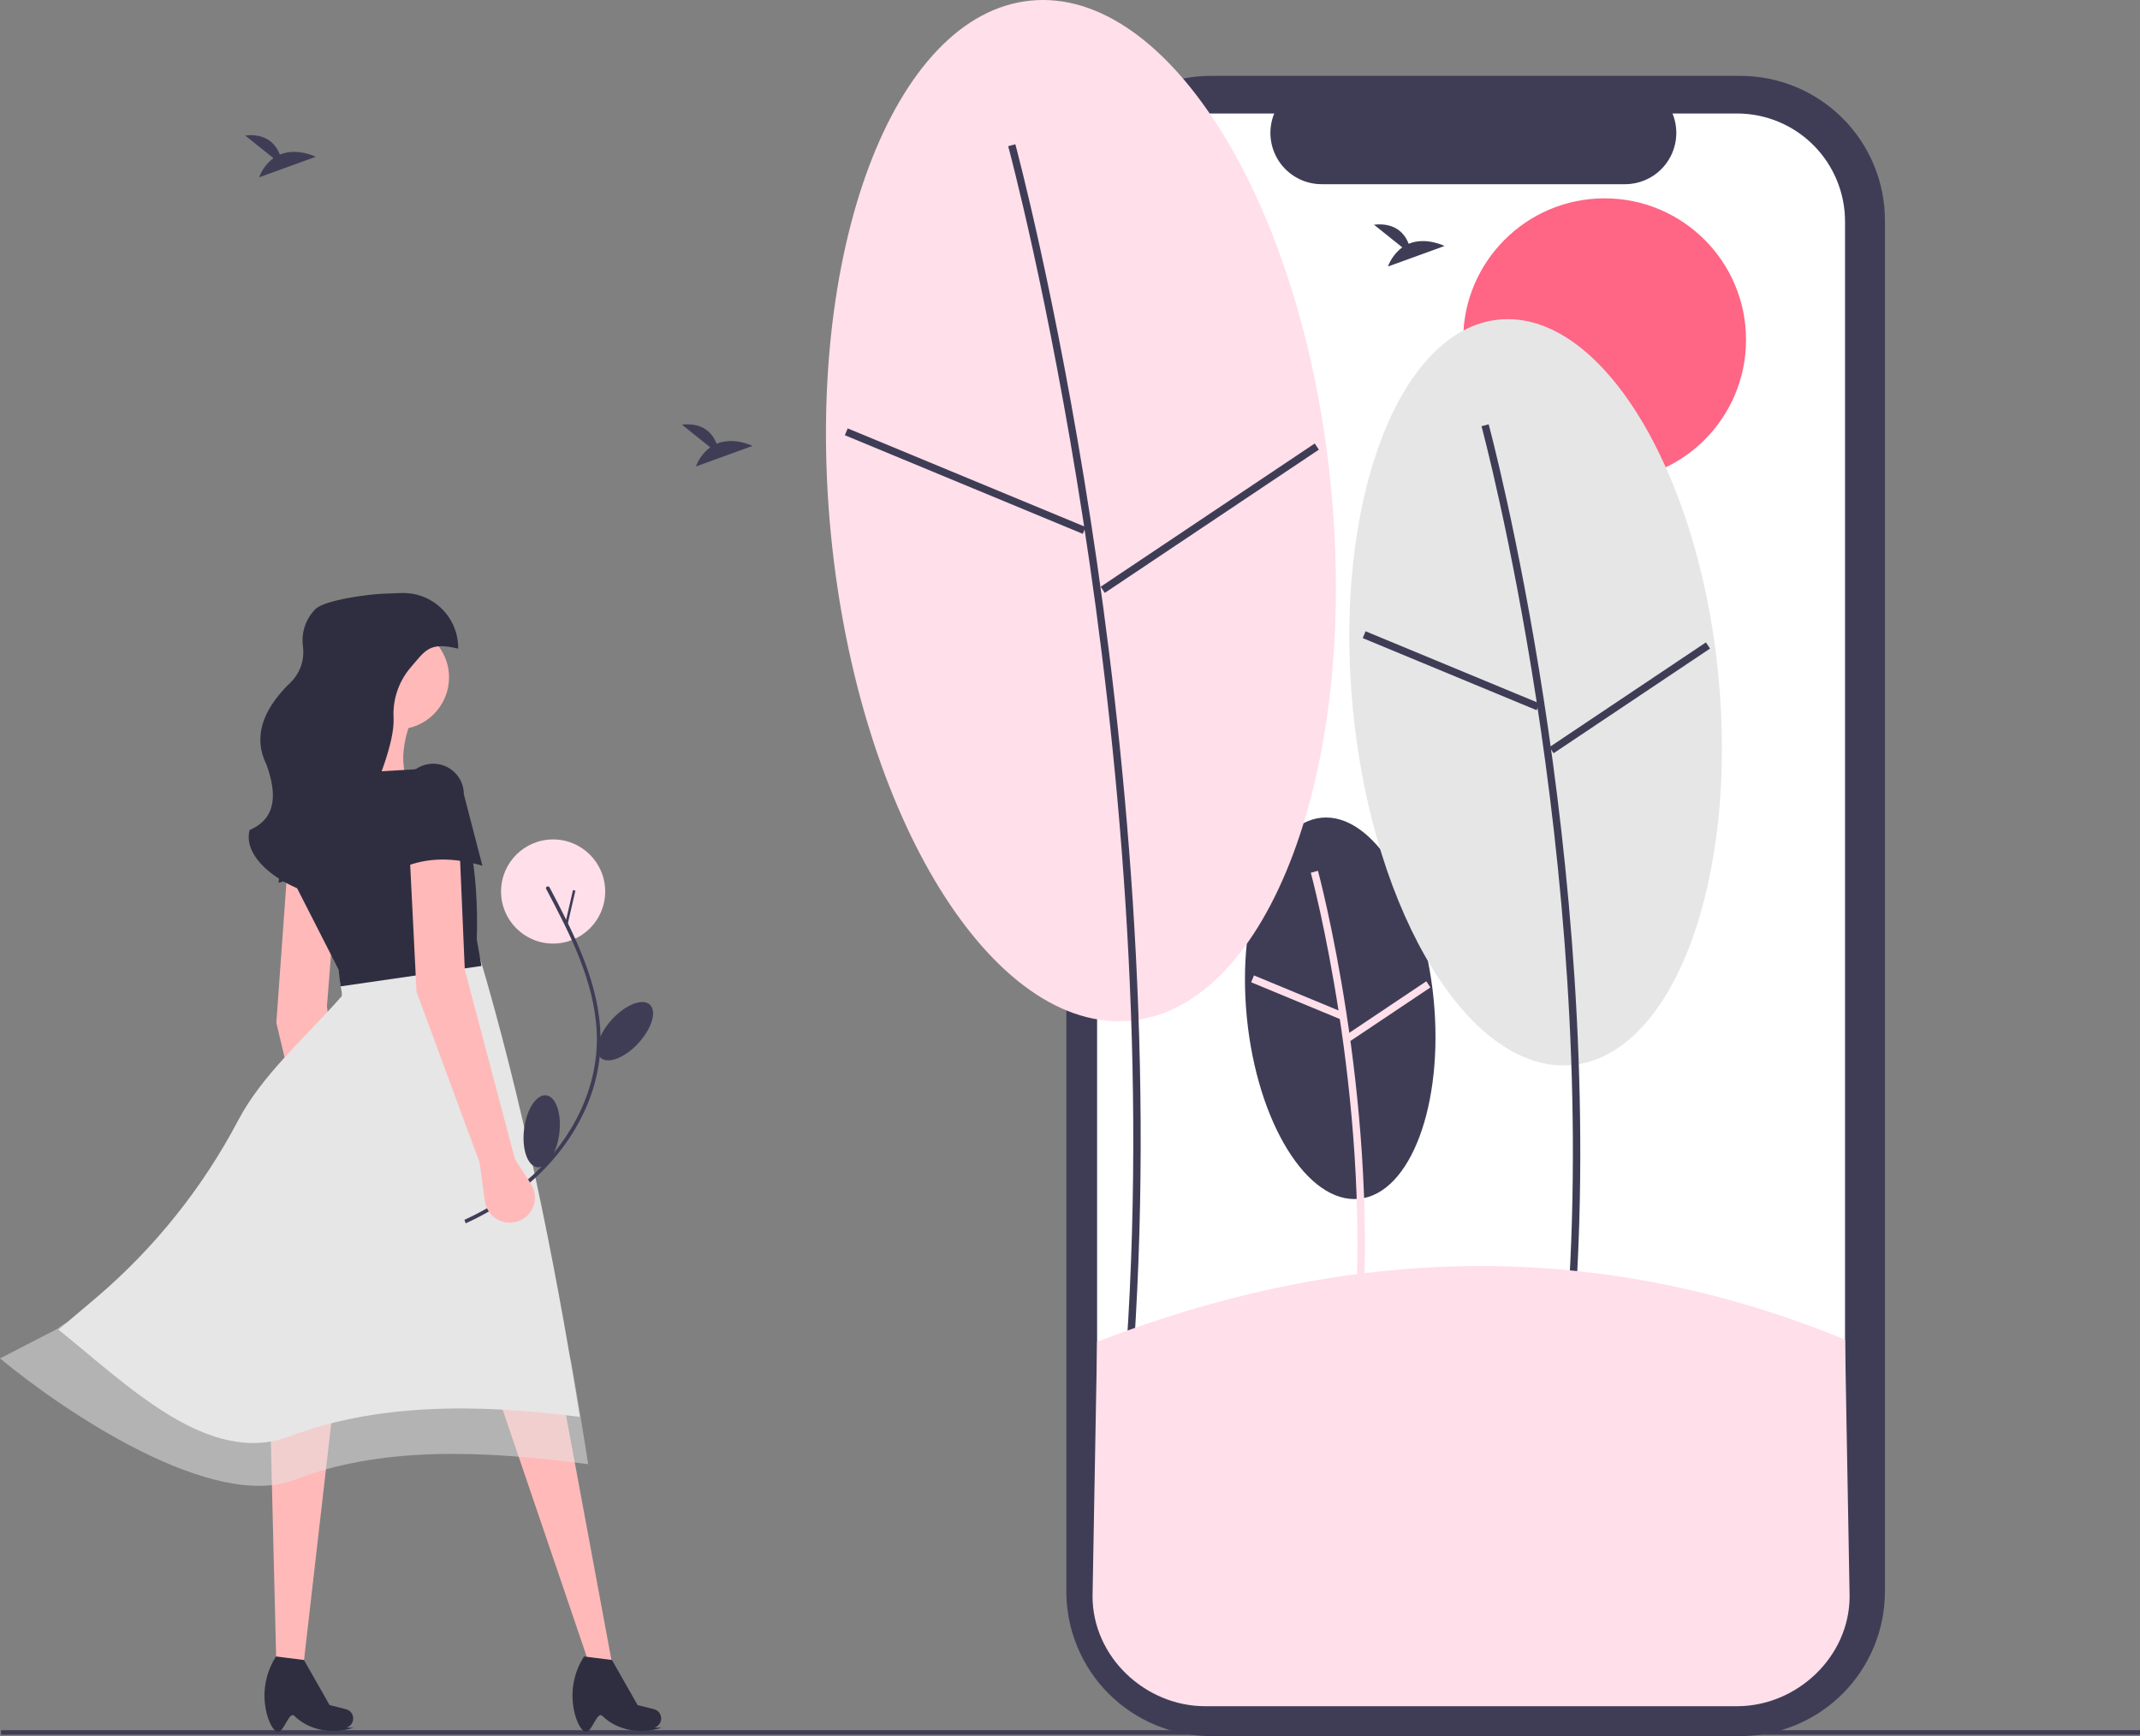 <?xml version="1.0" encoding="UTF-8"?>
<svg xmlns="http://www.w3.org/2000/svg" width="445" height="361" viewBox="0 0 445 361" fill="none">
  <rect x="0" y="0" width="445" height="361" fill="#808080" stroke="none"/>
  <g clip-path="url(#clip0_14_639)">
    <path d="M0.222 359.772H445V360.72H0.222V359.772Z" fill="#3F3D56"></path>
    <path d="M219.84 97.814H221.737V45.851C221.737 41.902 222.514 37.991 224.026 34.342C225.537 30.693 227.752 27.378 230.545 24.585C233.337 21.792 236.652 19.577 240.301 18.066C243.949 16.554 247.86 15.776 251.809 15.776H361.892C365.841 15.776 369.751 16.554 373.4 18.066C377.049 19.577 380.364 21.792 383.156 24.585C385.949 27.378 388.164 30.693 389.675 34.342C391.186 37.991 391.964 41.902 391.964 45.851V330.925C391.964 338.901 388.796 346.551 383.156 352.191C377.517 357.831 369.868 361 361.892 361H251.809C243.834 361 236.184 357.831 230.545 352.191C224.905 346.551 221.737 338.902 221.737 330.925V134.803H219.84L219.84 97.814Z" fill="#3F3D56"></path>
    <path d="M228.136 46.061V330.715C228.136 336.672 230.502 342.385 234.714 346.597C238.926 350.81 244.638 353.176 250.594 353.176H361.21C364.159 353.176 367.079 352.595 369.804 351.466C372.528 350.337 375.004 348.683 377.089 346.597C379.174 344.511 380.828 342.035 381.956 339.31C383.084 336.585 383.665 333.665 383.664 330.715V46.061C383.665 43.112 383.084 40.191 381.956 37.466C380.828 34.741 379.174 32.265 377.089 30.18C375.004 28.094 372.528 26.439 369.804 25.31C367.079 24.182 364.159 23.601 361.21 23.6H347.787C348.449 25.221 348.702 26.979 348.523 28.72C348.345 30.461 347.741 32.132 346.765 33.584C345.789 35.037 344.47 36.227 342.925 37.05C341.38 37.872 339.657 38.302 337.907 38.3H274.842C273.092 38.301 271.368 37.872 269.824 37.049C268.279 36.226 266.961 35.036 265.985 33.584C265.009 32.131 264.406 30.46 264.228 28.719C264.05 26.978 264.304 25.22 264.966 23.6H250.594C244.638 23.6 238.926 25.967 234.714 30.179C230.502 34.391 228.136 40.104 228.136 46.061Z" fill="white"></path>
    <path d="M333.667 100.061C317.425 100.061 304.259 86.894 304.259 70.651C304.259 54.409 317.425 41.242 333.667 41.242C349.908 41.242 363.074 54.409 363.074 70.651C363.074 86.894 349.908 100.061 333.667 100.061Z" fill="#FF6584"></path>
    <path d="M259.275 211.577C257.117 189.693 264.062 171.096 274.786 170.038C285.511 168.981 295.953 185.864 298.111 207.747C300.268 229.631 293.324 248.228 282.599 249.286C271.875 250.343 261.432 233.46 259.275 211.577Z" fill="#3F3D56"></path>
    <path d="M283.294 274.697C286.471 227.265 274.188 181.528 274.063 181.072L272.576 181.477C272.7 181.931 284.914 227.428 281.756 274.594L283.294 274.697Z" fill="#FFDFEA"></path>
    <path d="M260.757 202.827L279.242 210.489L278.652 211.914L260.167 204.252L260.757 202.827Z" fill="#FFDFEA"></path>
    <path d="M296.588 204.047L297.445 205.328L280.815 216.458L279.957 215.176L296.588 204.047Z" fill="#FFDFEA"></path>
    <path d="M281.344 147.698C277.125 104.896 290.708 68.522 311.683 66.454C332.659 64.385 353.083 97.406 357.303 140.208C361.523 183.01 347.94 219.384 326.964 221.452C305.989 223.521 285.564 190.5 281.344 147.698Z" fill="#E6E6E6"></path>
    <path d="M327.588 271.104C333.793 178.455 309.801 89.119 309.558 88.228L308.071 88.633C308.313 89.522 332.236 178.618 326.05 271.001L327.588 271.104Z" fill="#3F3D56"></path>
    <path d="M283.961 131.266L320.117 146.251L319.527 147.676L283.371 132.69L283.961 131.266Z" fill="#3F3D56"></path>
    <path d="M354.735 133.58L355.593 134.862L323.066 156.629L322.208 155.347L354.735 133.58Z" fill="#3F3D56"></path>
    <path d="M172.802 111.302C167.028 52.732 185.615 2.956 214.318 0.126C243.022 -2.704 270.971 42.482 276.746 101.053C282.52 159.624 263.933 209.399 235.23 212.229C206.526 215.06 178.577 169.873 172.802 111.302Z" fill="#FFDFEA"></path>
    <path d="M235.799 280.154C244.286 153.419 211.469 31.216 211.136 29.997L209.649 30.402C209.98 31.619 242.73 153.582 234.261 280.052L235.799 280.154Z" fill="#3F3D56"></path>
    <path d="M176.274 89.079L225.75 109.585L225.16 111.009L175.683 90.503L176.274 89.079Z" fill="#3F3D56"></path>
    <path d="M273.389 92.219L274.247 93.501L229.736 123.287L228.878 122.005L273.389 92.219Z" fill="#3F3D56"></path>
    <path d="M383.664 278.56L384.613 331.925C384.613 344.552 373.613 354.789 361.21 354.789H250.595C238.191 354.789 227.187 344.552 227.187 331.925L228.136 279.028C283.902 257.41 335.468 258.766 383.664 278.56Z" fill="#FFDFEA"></path>
    <path d="M147.684 93.009L141.796 88.3C146.37 87.795 148.25 90.29 149.019 92.264C152.592 90.781 156.482 92.725 156.482 92.725L144.702 97.002C145.296 95.415 146.331 94.03 147.684 93.009Z" fill="#3F3D56"></path>
    <path d="M291.593 51.432L285.705 46.723C290.279 46.218 292.159 48.713 292.928 50.688C296.501 49.204 300.392 51.148 300.392 51.148L288.611 55.425C289.205 53.838 290.24 52.453 291.593 51.432Z" fill="#3F3D56"></path>
    <path d="M56.861 32.883L50.974 28.173C55.547 27.668 57.427 30.163 58.196 32.138C61.77 30.654 65.66 32.599 65.66 32.599L53.879 36.876C54.473 35.288 55.508 33.903 56.861 32.883Z" fill="#3F3D56"></path>
    <path d="M66.169 249.493L66.27 257.516C66.279 258.291 66.461 259.053 66.801 259.749C67.141 260.445 67.63 261.057 68.235 261.54C68.84 262.024 69.544 262.367 70.298 262.546C71.052 262.724 71.835 262.734 72.593 262.573C73.369 262.408 74.098 262.069 74.724 261.581C75.349 261.093 75.856 260.469 76.206 259.757C76.555 259.044 76.738 258.262 76.741 257.468C76.743 256.674 76.565 255.89 76.221 255.176L73.54 249.618L67.982 209.286L70.115 182.336L59.681 181.836L57.462 212.663L66.169 249.493Z" fill="#FFB9B9"></path>
    <path d="M117.292 292.118L127.323 346.138L122.308 345.366L103.788 290.96L117.292 292.118Z" fill="#FFB9B9"></path>
    <path d="M69.256 292.696L62.89 348.067L57.489 347.295L56.138 292.311L69.256 292.696Z" fill="#FFB9B9"></path>
    <path d="M12.153 276.49C26.535 288.045 43.375 305.016 60.141 298.693C77.637 292.096 97.829 291.679 120.571 294.626C115.14 260.553 108.432 228.314 99.737 198.933L70.799 203.563C70.352 204.058 71.432 206.733 70.992 207.229C62.858 216.39 54.562 223.49 49.549 232.926C42.162 246.969 32.165 259.474 20.093 269.771L12.153 276.49Z" fill="#E6E6E6"></path>
    <path opacity="0.5" d="M-4.57764e-05 282.471C14.381 294.352 44.532 314.188 61.299 307.687C78.795 300.903 99.566 301.435 122.308 304.465C121.228 297.504 120.077 290.588 118.854 283.715C113.925 256.029 24.077 265.754 11.961 276.297L-4.57764e-05 282.471Z" fill="#E6E6E6"></path>
    <path d="M57.915 183.563C63.325 181.981 68.841 182.767 74.43 185.197L72.405 169.982C72.61 168.306 72.141 166.617 71.101 165.287C70.061 163.957 68.536 163.094 66.86 162.889C65.184 162.684 63.495 163.153 62.165 164.193C60.835 165.233 59.972 166.759 59.767 168.435L57.915 183.563Z" fill="#2F2E41"></path>
    <path d="M82.567 151.665C76.601 151.665 71.764 146.828 71.764 140.861C71.764 134.894 76.601 130.057 82.567 130.057C88.534 130.057 93.37 134.894 93.37 140.861C93.37 146.828 88.534 151.665 82.567 151.665Z" fill="#FFB9B9"></path>
    <path d="M62.504 170.958L86.233 165.363C82.71 160.299 83.431 154.363 86.233 148L74.658 145.684C73.377 150.076 71.822 154.095 69.642 157.26L62.504 170.958Z" fill="#FFB9B9"></path>
    <path d="M70.8 205.107L100.123 200.862L99.147 195.37C99.61 181.062 97.252 169.351 92.792 159.575L66.941 161.119C63.625 163.772 61.282 167.449 60.276 171.575C59.272 175.702 59.662 180.045 61.387 183.926L70.414 201.634L70.8 205.107Z" fill="#2F2E41"></path>
    <path d="M121.627 360.07C122.98 360.688 124.114 355.684 125.255 356.806C128.448 359.943 133.336 360.627 137.598 359.257L136.106 359.24C136.364 359.157 136.601 359.023 136.805 358.846C137.009 358.669 137.175 358.452 137.292 358.209C137.41 357.966 137.477 357.701 137.489 357.431C137.502 357.162 137.459 356.892 137.364 356.639C137.251 356.336 137.066 356.066 136.824 355.851C136.583 355.635 136.293 355.482 135.98 355.404L132.584 354.555L127.253 345.178L121.443 344.443L121.296 344.683C120.173 346.493 119.449 348.523 119.172 350.635C118.895 352.748 119.072 354.895 119.691 356.934C120.174 358.482 120.832 359.707 121.627 360.07Z" fill="#2F2E41"></path>
    <path d="M57.579 360.07C58.932 360.688 60.066 355.684 61.207 356.806C64.4 359.943 69.289 360.627 73.55 359.257L72.059 359.24C72.316 359.157 72.554 359.023 72.757 358.846C72.961 358.669 73.127 358.452 73.245 358.209C73.362 357.966 73.429 357.701 73.442 357.431C73.454 357.162 73.412 356.892 73.317 356.639C73.203 356.336 73.018 356.066 72.777 355.851C72.536 355.635 72.246 355.482 71.932 355.404L68.537 354.555L63.206 345.178L57.395 344.443L57.249 344.683C56.126 346.493 55.401 348.523 55.124 350.635C54.848 352.748 55.025 354.895 55.643 356.934C56.127 358.482 56.784 359.707 57.579 360.07Z" fill="#2F2E41"></path>
    <path d="M69.121 186.392H69.397C74.615 181.871 79.148 176.803 75.487 170.458C78.592 162.576 82.054 154.391 81.845 149.327C81.625 145.583 82.83 141.894 85.218 139.002C88.518 135.147 89.252 133.426 95.279 134.884C95.3 133.336 95.007 131.8 94.416 130.369C93.826 128.938 92.951 127.642 91.844 126.56C90.737 125.477 89.422 124.631 87.978 124.073C86.534 123.515 84.992 123.256 83.445 123.312L79.68 123.449C76.8 123.554 67.595 124.731 65.618 126.632C64.617 127.628 63.858 128.843 63.403 130.18C62.948 131.518 62.807 132.942 62.993 134.343C63.363 137.486 62.371 140.261 59.722 142.588C54.651 147.833 52.559 153.274 55.435 159.045C57.605 165.154 57.501 170.182 51.903 172.6C50.085 179.578 61.91 186.392 69.121 186.392Z" fill="#2F2E41"></path>
    <path d="M124.9 219.961C123.404 218.577 124.48 214.979 127.304 211.925C130.129 208.871 133.631 207.518 135.128 208.902C136.624 210.287 135.548 213.884 132.724 216.938C129.899 219.992 126.397 221.345 124.9 219.961Z" fill="#3F3D56"></path>
    <path d="M115.017 196.208C109.037 196.208 104.189 191.36 104.189 185.379C104.189 179.399 109.037 174.55 115.017 174.55C120.997 174.55 125.845 179.399 125.845 185.379C125.845 191.36 120.997 196.208 115.017 196.208Z" fill="#FFDFEA"></path>
    <path d="M96.834 254.382C101.69 252.182 106.213 249.312 110.272 245.856C118.466 238.771 124.416 228.603 124.859 217.614C125.284 207.067 120.815 197.153 116.088 187.988C115.493 186.835 114.893 185.686 114.286 184.539C114.055 184.101 113.339 184.395 113.571 184.836C118.475 194.143 123.62 203.978 124.085 214.71C124.576 226.022 119.05 236.804 110.826 244.33C106.584 248.149 101.779 251.292 96.58 253.648" fill="#3F3D56"></path>
    <path d="M119.15 185.084L119.652 185.2L118.022 192.258L117.519 192.142L119.15 185.084Z" fill="#3F3D56"></path>
    <path d="M111.709 242.709C109.686 242.455 108.465 238.904 108.982 234.777C109.499 230.649 111.557 227.509 113.58 227.762C115.602 228.015 116.823 231.566 116.307 235.694C115.79 239.821 113.732 242.962 111.709 242.709Z" fill="#3F3D56"></path>
    <path d="M99.737 241.763L100.811 249.714C100.915 250.482 101.187 251.217 101.609 251.866C102.031 252.515 102.592 253.063 103.251 253.47C103.91 253.876 104.651 254.131 105.421 254.217C106.19 254.303 106.969 254.217 107.702 253.965C108.452 253.707 109.134 253.282 109.696 252.721C110.258 252.161 110.685 251.48 110.946 250.73C111.206 249.981 111.292 249.182 111.199 248.394C111.105 247.606 110.833 246.849 110.404 246.182L107.067 240.991L96.65 201.634L95.493 174.624L85.075 175.395L86.618 206.264L99.737 241.763Z" fill="#FFB9B9"></path>
    <path d="M83.725 180.412C88.903 178.184 94.473 178.293 100.315 180.026L96.457 165.17C96.457 163.482 95.786 161.862 94.593 160.668C93.399 159.474 91.779 158.804 90.091 158.804C88.403 158.804 86.783 159.474 85.589 160.668C84.395 161.862 83.725 163.482 83.725 165.17V180.412Z" fill="#2F2E41"></path>
  </g>
  <defs>
    <clipPath id="clip0_14_639">
      <rect width="445" height="361" fill="white" transform="matrix(-1 0 0 1 445 0)"></rect>
    </clipPath>
  </defs>
</svg>
